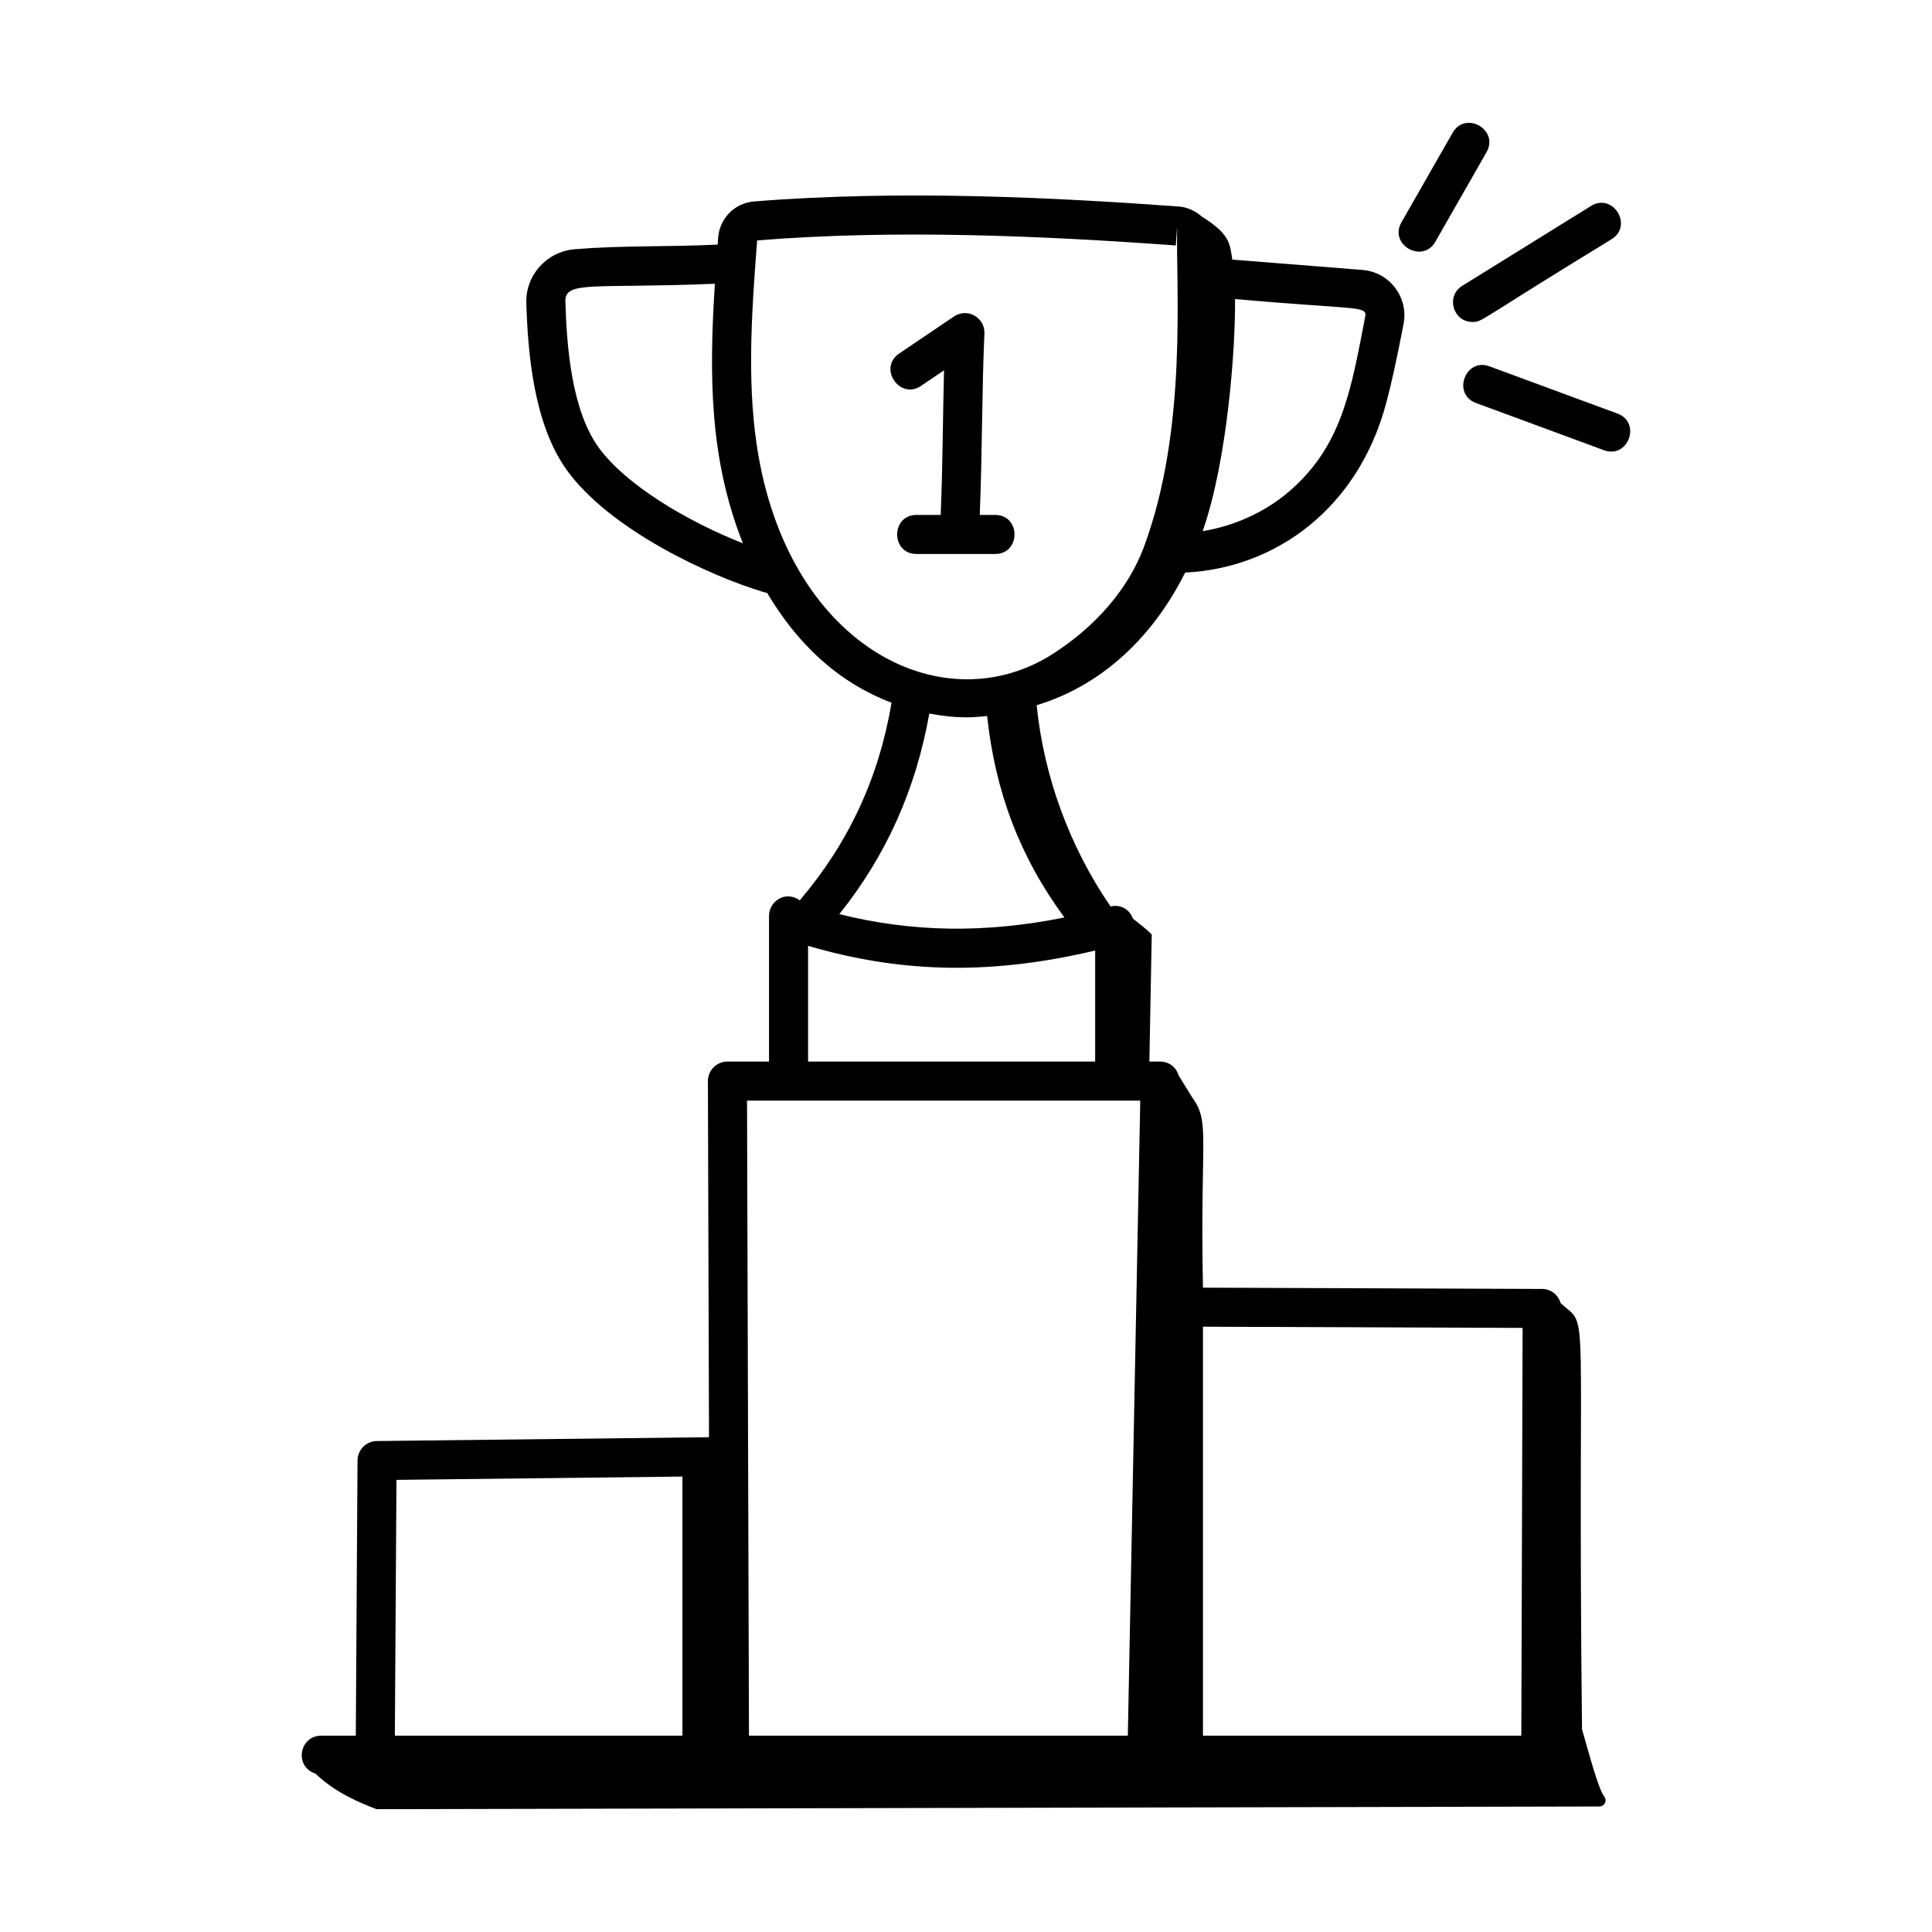 <?xml version="1.0" encoding="UTF-8"?>
<!-- Uploaded to: SVG Find, www.svgrepo.com, Generator: SVG Find Mixer Tools -->
<svg fill="#000000" width="800px" height="800px" version="1.1" viewBox="144 144 512 512" xmlns="http://www.w3.org/2000/svg">
 <g>
  <path d="m407.72 280.46h-4.07c0.695-17.793 0.551-33.082 1.23-48.074 0.191-4.227-4.516-6.898-8.055-4.527l-14.512 9.812c-5.703 3.84 0.145 12.422 5.781 8.586l6.086-4.117c-0.363 13.77-0.301 23.559-0.887 38.32h-6.398c-6.848 0-6.852 10.352 0 10.352h20.82c6.848 0 6.852-10.352 0.004-10.352z"/>
  <path d="m524.38 208.07 13.566-23.742c3.391-5.941-5.59-11.086-8.992-5.137l-13.566 23.742c-3.379 5.93 5.617 11.031 8.992 5.137z"/>
  <path d="m534.24 229.32c2.691 0 1.043-0.07 36.848-21.93 5.816-3.621 0.352-12.402-5.461-8.801l-34.125 21.156c-4.394 2.734-2.481 9.574 2.738 9.574z"/>
  <path d="m572.64 253.6-33.895-12.508c-6.391-2.398-10.027 7.328-3.586 9.707l33.895 12.508c6.391 2.394 10.023-7.328 3.586-9.707z"/>
  <path d="m563.25 602.29c-1.305-117.38 2.281-105.78-5.656-112.93-0.617-2.156-2.519-3.766-4.875-3.777l-89.922-0.34c-0.809-39.848 1.988-43.699-2.777-50.301l-3.68-5.957c-0.754-2.434-2.785-3.66-4.883-3.66h-2.859c0.223-11.156 0.398-22.59 0.629-33.688-1.543-1.535-3.297-2.828-4.992-4.191-0.777-2.168-2.934-3.902-5.93-3.227-10.824-15.789-17.652-34.289-19.578-53.336 15.312-4.594 29.789-16.039 39.348-35.145 24.219-1.195 45.812-17.137 53.25-44.797 1.41-5.25 2.844-11.762 4.637-21.117 1.348-7.012-3.695-13.699-10.852-14.281l-34.539-2.746c-0.645-4.352-0.688-6.769-8.051-11.387-1.691-1.465-3.777-2.508-6.172-2.684-31.547-2.293-72.852-4.516-112.52-1.34-5.094 0.41-9.094 4.422-9.504 9.543-0.051 0.641-0.094 1.258-0.141 1.895-13.574 0.641-25.266 0.195-37.848 1.219-7.422 0.602-13.062 6.84-12.852 14.207 0.391 13.137 1.914 32.008 10.664 44.234 11.262 15.73 37.555 28.059 52.48 32.5 0.215 0.062 0.426 0.059 0.641 0.094 8.035 13.488 18.578 23.633 33.008 29.148-3.375 19.938-11.371 37.133-24.332 52.367-3.719-2.684-8.145 0.195-8.145 4.125v38.605h-11.02c-2.887 0-5.191 2.356-5.176 5.191l0.289 94.359-88.027 1.016c-2.824 0.035-5.094 2.32-5.117 5.141l-0.457 72.938h-9.16c-5.805 0-7.258 8.219-1.547 10.039 3.188 3.019 7.375 6.098 16.188 9.438l324.07-0.711c1.352-0.004 2.141-1.535 1.316-2.602-1.641-2.125-4.137-11.82-5.91-17.848zm-15.742-106.38-0.34 108.06h-84.371v-108.38zm-41.707-268.04c-3.781 19.645-6.184 34.219-19.996 46.227-6.449 5.598-14.625 9.262-23.086 10.668 6.617-18.875 8.723-48.922 8.578-61.52 32.094 2.883 35.051 1.703 34.504 4.625zm-203.24 34.59c-7.106-9.922-8.383-26.738-8.727-38.512-0.164-5.68 7.18-3.406 39.617-4.75-1.559 24.414-1.43 46.508 7.426 68.785-14.73-5.809-31.141-15.504-38.316-25.523zm42.477 2.519c-3.121-17.68-2.023-36.383-0.383-57.27 36.387-2.918 74.664-1.289 110.94 1.34l0.379-5.164c-0.438 16.273 2.898 53.641-8.855 85.148-4.043 10.836-12.578 20.859-24.035 28.211-28.559 18.344-69.012-1.043-78.047-52.266zm45.238 68.121c7.797 1.434 11.559 1.02 15.324 0.66 2.168 20.176 8.73 37.43 20.488 53.379-21.047 4.238-40.344 3.941-59.652-0.883 12.48-15.621 20.277-33.133 23.84-53.156zm-32.125 61.559c25.789 7.57 49.613 7.496 76.078 1.242v29.426l-76.078-0.004zm88.027 41.02-3.293 168.29h-100.4l-0.516-168.29zm-197.11 100.5 75.785-0.875v68.66l-76.211 0.004z"/>
 </g>
</svg>